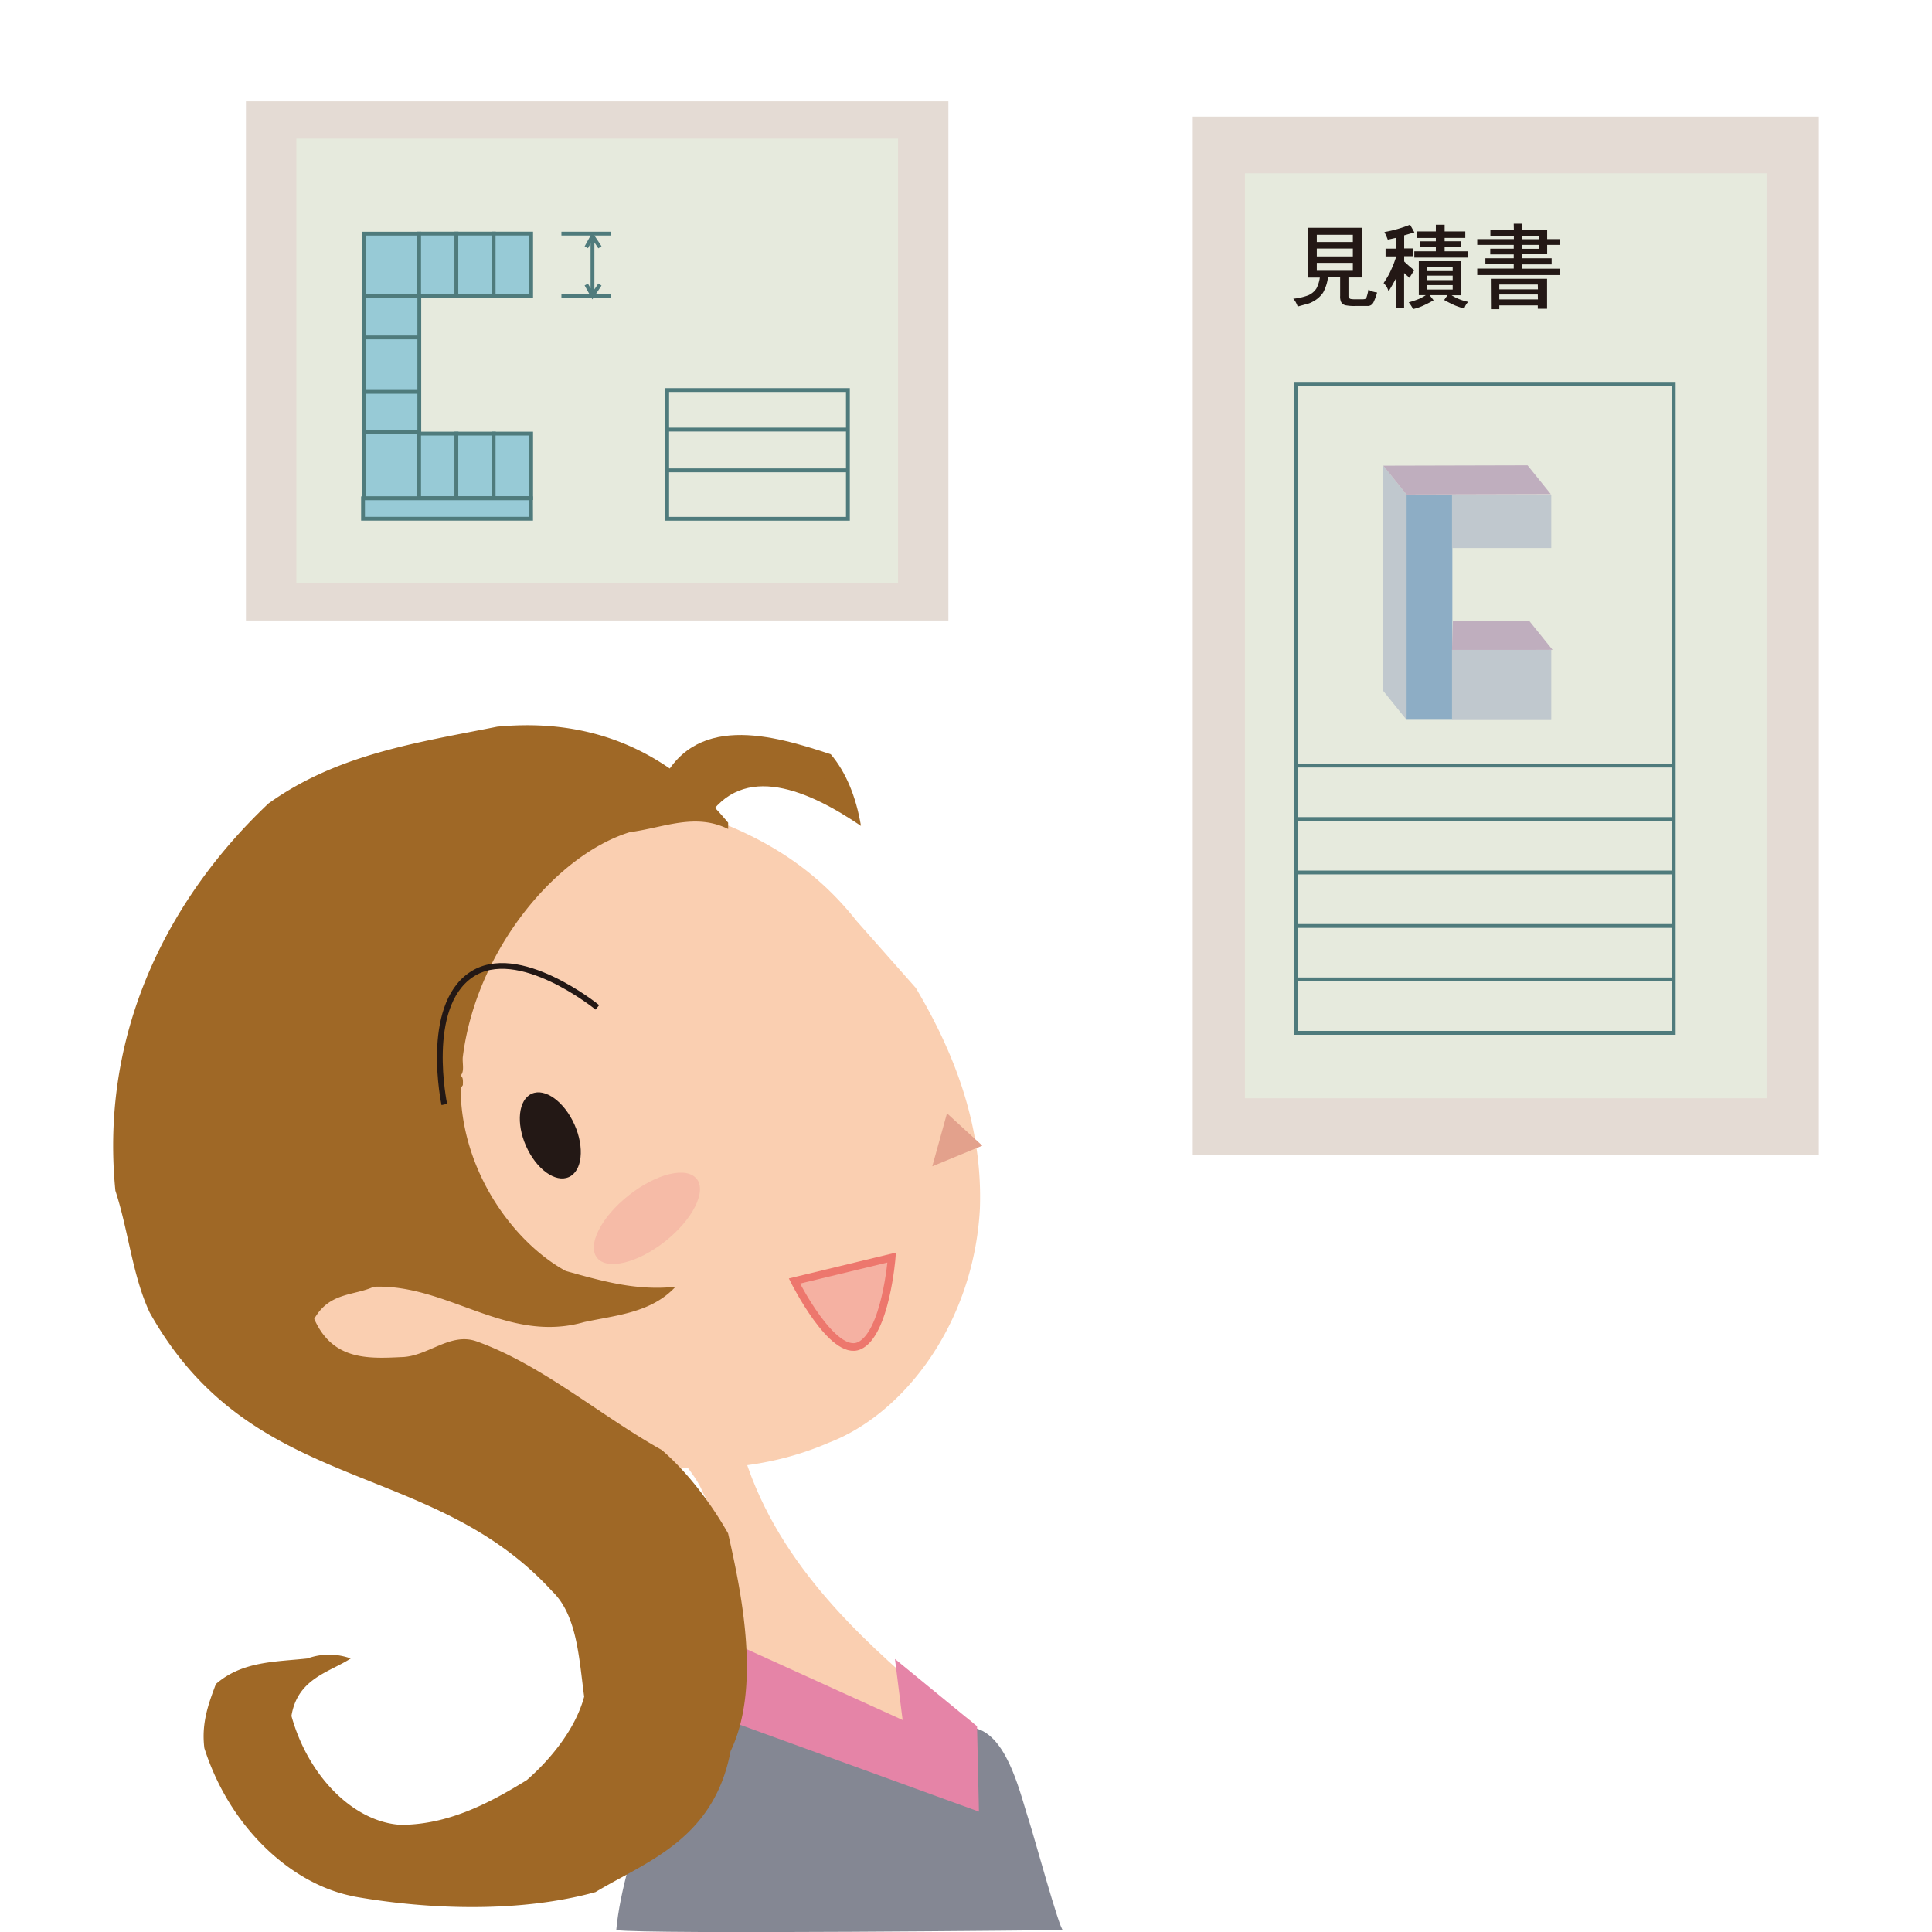 <svg xmlns="http://www.w3.org/2000/svg" viewBox="0 0 576 576"><defs><style>.cls-1{isolation:isolate;}.cls-2{fill:#f4ac8b;}.cls-3{mix-blend-mode:multiply;}.cls-4{fill:#facfb1;}.cls-5{fill:#e4dbd4;}.cls-6{fill:#e6eadd;}.cls-7{fill:#97cad6;}.cls-16,.cls-19,.cls-8{fill:none;}.cls-8{stroke:#4f7b7c;stroke-width:1.14px;}.cls-9{fill:#8dadc5;}.cls-10{fill:#c0c8ce;}.cls-11{fill:#bfaebe;}.cls-12{fill:#848793;}.cls-13{fill:#e584a7;}.cls-14{fill:#9f6826;}.cls-15{fill:#231815;}.cls-16{stroke:#231815;stroke-width:1.71px;}.cls-17{fill:#e3a18c;}.cls-18{fill:#f5b1a2;}.cls-19{stroke:#ed776d;stroke-width:2.28px;}.cls-20{fill:#f6bba7;}</style></defs><g class="cls-1"><g id="レイヤー_1" data-name="レイヤー 1"><polygon class="cls-2" points="526.23 101.75 526.72 101.74 526.82 100.73 526.23 101.75"/><g class="cls-3"><path class="cls-4" d="M221.77,430.51l-.67.94c9.42,33.52,35.17,56.67,55.88,74.47,4.37,2.44,9.41,4.61,13,7.62l-.68.93c-.81-2.25-1.81.2-2.76,0-8.6,8-12.43,40.58-25.88,23.83-15.47-5-29.72-13.94-45.72-17.14,11.36-23.63,5.84-55.25-5.45-76.34-1.75-4.33-5-7.63-7.47-11.49,4.84-1.5,11.77-.37,16.34-4.8,1,1.14,2.56.38,3.43,2"/><path class="cls-4" d="M230,456.21c11.36,24.85,29.65,34.74,45,50.65l9.55,5.74c-4.3,9.6-9.95,18.45-15,27.67-17.68-4.7-32.94-17.41-51.16-20,6.25-19.48,9.14-46.41-.68-65-1.61-8.1-7.12-14-10.89-21,3.9-1.78,8.61-.56,12.91-.94Z"/><rect class="cls-5" x="73.32" y="30.2" width="209.43" height="154.79"/><rect class="cls-6" x="88.36" y="41.31" width="179.37" height="132.58"/><rect class="cls-5" x="355.6" y="34.75" width="186.67" height="309.6"/><rect class="cls-6" x="371.17" y="51.67" width="155.52" height="275.76"/><rect class="cls-7" x="108.43" y="69.66" width="16.58" height="78.92"/><rect class="cls-8" x="108.43" y="69.66" width="16.58" height="78.92"/><rect class="cls-7" x="124.95" y="69.64" width="11.18" height="18.53"/><rect class="cls-8" x="124.95" y="69.64" width="11.18" height="18.53"/><rect class="cls-7" x="136.06" y="69.64" width="11.18" height="18.53"/><rect class="cls-8" x="136.06" y="69.64" width="11.18" height="18.53"/><rect class="cls-7" x="147.17" y="69.64" width="11.18" height="18.53"/><rect class="cls-8" x="147.17" y="69.64" width="11.18" height="18.53"/><rect class="cls-7" x="124.95" y="129.27" width="11.18" height="19.23"/><rect class="cls-8" x="124.95" y="129.27" width="11.18" height="19.23"/><rect class="cls-7" x="136.06" y="129.27" width="11.18" height="19.23"/><rect class="cls-8" x="136.06" y="129.27" width="11.18" height="19.23"/><rect class="cls-7" x="147.17" y="129.27" width="11.18" height="19.23"/><rect class="cls-8" x="147.17" y="129.27" width="11.18" height="19.23"/><line class="cls-8" x1="124.95" y1="88.17" x2="108.15" y2="88.17"/><line class="cls-8" x1="124.95" y1="100.6" x2="108.15" y2="100.6"/><line class="cls-8" x1="124.95" y1="116.83" x2="108.15" y2="116.83"/><line class="cls-8" x1="124.95" y1="128.9" x2="108.15" y2="128.9"/><line class="cls-8" x1="167.38" y1="69.65" x2="182.19" y2="69.65"/><line class="cls-8" x1="167.38" y1="88.16" x2="182.19" y2="88.16"/><path class="cls-8" d="M198.91,140.23h53.88V128.08H198.91Zm0,14.45h53.88V140.23H198.91Zm53.88-38.39H198.91v11.8h53.88Zm-78-31.46,1.85,3.33,2.22-3.33m-4.07-11.11,1.85-3.33,2.22,3.33m-2.22-4.44V87.79"/><rect class="cls-7" x="108.23" y="148.56" width="50.08" height="6.1"/><path class="cls-8" d="M499,114.43H386.33V228.25H499ZM386.33,260.12H499V244.18H386.33ZM499,228.25H386.33v15.94H499ZM386.33,307.93H499V292H386.33Zm0-15.94H499V276.06H386.33Zm0-15.93H499V260.12H386.33Zm-228-121.4H108.23v-6.1h50.08Z"/><rect class="cls-9" x="419.34" y="147.44" width="13.66" height="67.15"/><polygon class="cls-10" points="412.4 205.99 419.34 214.59 419.34 147.44 412.4 138.84 412.4 205.99"/><polygon class="cls-11" points="455.42 138.73 462.36 147.33 419.34 147.44 412.4 138.84 455.42 138.73"/><polygon class="cls-11" points="455.94 185.13 462.88 193.74 432.9 193.85 433.15 185.25 455.94 185.13"/><rect class="cls-10" x="432.9" y="147.44" width="29.59" height="15.94"/><rect class="cls-10" x="432.9" y="193.75" width="29.59" height="20.91"/><path class="cls-12" d="M210.68,500c13.92,5.46,25.88,13,40.2,12.83,5,6.18,13.65,5.84,19.84,6.93,7.26,1.29,14.15-6.56,20.84-4.29,9.25,3.14,12.77,20.07,15.43,28.07,1.1,3.3,8.94,31.91,9.91,31.89,0,0-124.23,1.34-133.17,0,2.09-23.16,17.73-56.64,20.83-79.06,2.89-2.43,3.63,4.36,6.12,3.63"/><polygon class="cls-13" points="219.01 490.04 269.1 512.8 266.82 494.6 291.29 514.66 291.86 540.12 216.74 512.8 219.01 490.04"/><path class="cls-4" d="M187.85,236.42c24.21,7,48.41,13.93,67.5,38.12l17.69,20c11.36,19.11,20,41,19.1,65.9-1.88,34.08-22.59,61.09-45,69.66-37.59,16.29-80.22,3.86-115.26-11.49-19.77.19-39.46-3.86-50.42-29.55C80,384,78.45,377.62,80.13,372c4.37-9.79,10.63-18.64,12.91-29.65,10.89-16.85,3.43-44.24,14.32-61.1,7.06-23.62,25.69-28.9,40.21-37.18a119.68,119.68,0,0,1,40.28-7.62"/><path class="cls-4" d="M232.16,256.47c26.36,23,59,55,58,104-2.89,21.46-9.82,44.05-24.54,55.35-19.7,16.94-43.17,21.08-68.18,20.05-21.79-2.07-41.76-9.88-61.39-19.11-21.25,1.6-43.24-2.26-53.19-30.5C76,371.22,92,364.53,91.69,350.88c15.94-16.65,5.18-48.66,17-67.77l7.53-15.25c22.32-22,49.75-32.76,78.4-27.68,12.5,5.37,25.82,8,37.52,16.29"/><path class="cls-14" d="M247.69,224.88c4.48,5.27,7.52,12.58,9,21.35-15.21-10.33-35.18-19.51-46.12-1.85-4.73-1-10.31-4.94-14-9.56,9.69-22.87,34.07-15.59,51.13-9.94"/><path class="cls-14" d="M247.05,233.5c-12.48-4.84-28.3-5.92-37.94,4.87-2.42-1.54-5.1-.9-7.69-4.72,10.91-15.12,32.74-13.15,45.63-.15"/><path class="cls-14" d="M103.93,565.05c-17.49-4-35.44-20.23-43-43.86-.94-7.53,1.28-13.36,3.43-19.11,7.87-6.87,17.75-6.59,27.3-7.63a19,19,0,0,1,12.91,0c-6.39,4.15-15.87,5.93-17.68,17.14,5.1,18.35,18.82,31.72,32.67,32.47,13.86-.09,25.82-6.12,37.52-13.37,6.46-5.64,14.33-14.68,17.08-24.85-1.54-11.39-2.08-24.29-9.55-31.44-36.44-39.91-89.29-28.23-120-83.12C39.44,380.17,38.3,366.89,34.4,355,29.56,306,51.75,266.26,80.05,239.54c20.65-14.79,44.58-18.17,68.18-22.89,26.5-2.53,49.9,5.84,68.86,28.63v1.88c-9.88-4.9-19.23-.38-29.31.94C166,254.78,142.11,282.93,138,314.93c-.27,1.88.6,4.42-.68,5.75.88.56.68,1.78.68,2.82l-.68,1c.21,24.86,15.94,46,31.34,54.42,10.49,2.91,21,6,32.74,4.71-7.26,7.8-17.68,8.46-27.23,10.53-23.06,6.59-40.61-11.38-62.73-10.53-6,2.73-13.25,1.59-17.76,9.59,5.45,12.34,16,11.87,25.89,11.39,7.94-.09,14.59-7.52,22.52-4.7,19.51,7,36.65,22,55.21,32.38,7.2,6.21,14.26,15.16,19.77,24.86,4.37,19.2,9.68,46.31.74,64.95-5,26.45-25.35,33-40.27,42-22.13,6.12-49.2,5.33-71.72,1.37Z"/><path class="cls-15" d="M403.34,80.73H392.59V78.36h10.75Zm0-4.29H392.59V74.09h10.75Zm0-4.3H392.59V70h10.75Zm-13.4,10.62h3.55a9.79,9.79,0,0,1-1,3.22A5.45,5.45,0,0,1,390,88.06a17.68,17.68,0,0,1-4.43,1,5.66,5.66,0,0,1,.73,1,10.54,10.54,0,0,1,.6,1.33l3.26-.9a7,7,0,0,0,1.21-.54,8.35,8.35,0,0,0,3.1-2.72,12.92,12.92,0,0,0,1.45-4.51h3.63v5.5a4.16,4.16,0,0,0,.24,1.71,2,2,0,0,0,1.32,1.08,14,14,0,0,0,3,.22h3.71a1.88,1.88,0,0,0,.87-.23,2,2,0,0,0,.79-.85,17.52,17.52,0,0,0,1.09-2.94,10.19,10.19,0,0,1-1.41-.31,10.89,10.89,0,0,1-1.19-.54,13.27,13.27,0,0,1-.57,2.32.93.93,0,0,1-.43.46,3.16,3.16,0,0,1-.94.08h-1.74a8.41,8.41,0,0,1-1.58-.08.94.94,0,0,1-.51-.34.84.84,0,0,1-.17-.57v-5.5H406V67.91h-16Z"/><path class="cls-15" d="M433.1,86.33h-7.74V85h7.74Zm0-2.82h-7.74V82.18h7.74Zm0-2.69h-7.74v-1.2h7.74ZM423,88h2.08A14.2,14.2,0,0,1,423,89.14a29.74,29.74,0,0,1-3,1,12.69,12.69,0,0,1,1.3,2,15.77,15.77,0,0,0,2.55-.81,36,36,0,0,0,3.56-1.8L426.22,88h5.34l-1,1.44a35.55,35.55,0,0,0,3.26,1.64,27.06,27.06,0,0,0,2.75.92,4.62,4.62,0,0,1,.4-1,6.05,6.05,0,0,1,.75-1,15.8,15.8,0,0,1-2.58-.77,13.79,13.79,0,0,1-2.36-1.2h2.83V77.88H423ZM428.08,69h-5.73v1.94h5.73v1h-4.83v1.79h4.83v1.2h-6.42v1.87h15.95V74.92H430.7v-1.2h4.88V71.93H430.7v-1h6.16V69H430.7V67h-2.62Zm-6.4.29-1.28-2.3a38.49,38.49,0,0,1-7.65,2.19,21.67,21.67,0,0,1,1,2.27c.28-.05,1.13-.24,2.54-.56v3.23h-3.2v2.32h3.2c-.34,1-.67,2-1,2.77s-.74,1.71-1.11,2.43-.88,1.54-1.67,2.77a7.4,7.4,0,0,1,.92,1.11,8,8,0,0,1,.55,1.32c.51-.74,1.27-2.07,2.3-4v9h2.34V81.4l1.6,1.44c.21-.38.68-1.14,1.42-2.27-.94-.73-1.94-1.6-3-2.61V76.39h2.53V74.07h-2.53v-3.9Z"/><path class="cls-15" d="M458.51,89.26H447V87.8h11.47Zm0-3H447V84.83h11.47Zm-14,5.92H447V91.05h11.47v1h2.77V83.12H444.47Zm14.36-18h-5V73h5Zm0-2.86h-5v-1h5Zm-7.53-2.75h-7v1.71h7v1H440.42V73H451.3v1.15h-7v1.7h7V77h-8.45v1.79h8.45v1.28H440.42V82H465v-1.9h-11.2V78.83h8.8V77h-8.8v-1.2h7.47V73h3.89V71.28h-3.89V68.53h-7.47V66.69H451.3Z"/><path class="cls-15" d="M171.28,335.29c3.06,6.86,2.3,13.86-1.69,15.64s-9.69-2.35-12.74-9.21-2.3-13.86,1.68-15.64,9.69,2.35,12.75,9.21"/><path class="cls-16" d="M178.1,300.33s-23.69-19.3-37.73-9.65-7.9,38.61-7.9,38.61"/><polygon class="cls-17" points="282.33 331.92 277.95 347.72 292.87 341.57 282.33 331.92"/><path class="cls-18" d="M265.85,374.92l-29,7s11.4,22.82,19.3,19.31,9.65-26.33,9.65-26.33"/><path class="cls-19" d="M265.85,374.92l-29,7s11.4,22.82,19.3,19.31S265.85,374.92,265.85,374.92Z"/><path class="cls-20" d="M207.72,351.45c3,3.79-1.2,12.14-9.4,18.63S181,378.78,178,375s1.21-12.12,9.42-18.61,17.26-8.71,20.26-4.94"/></g></g></g></svg>